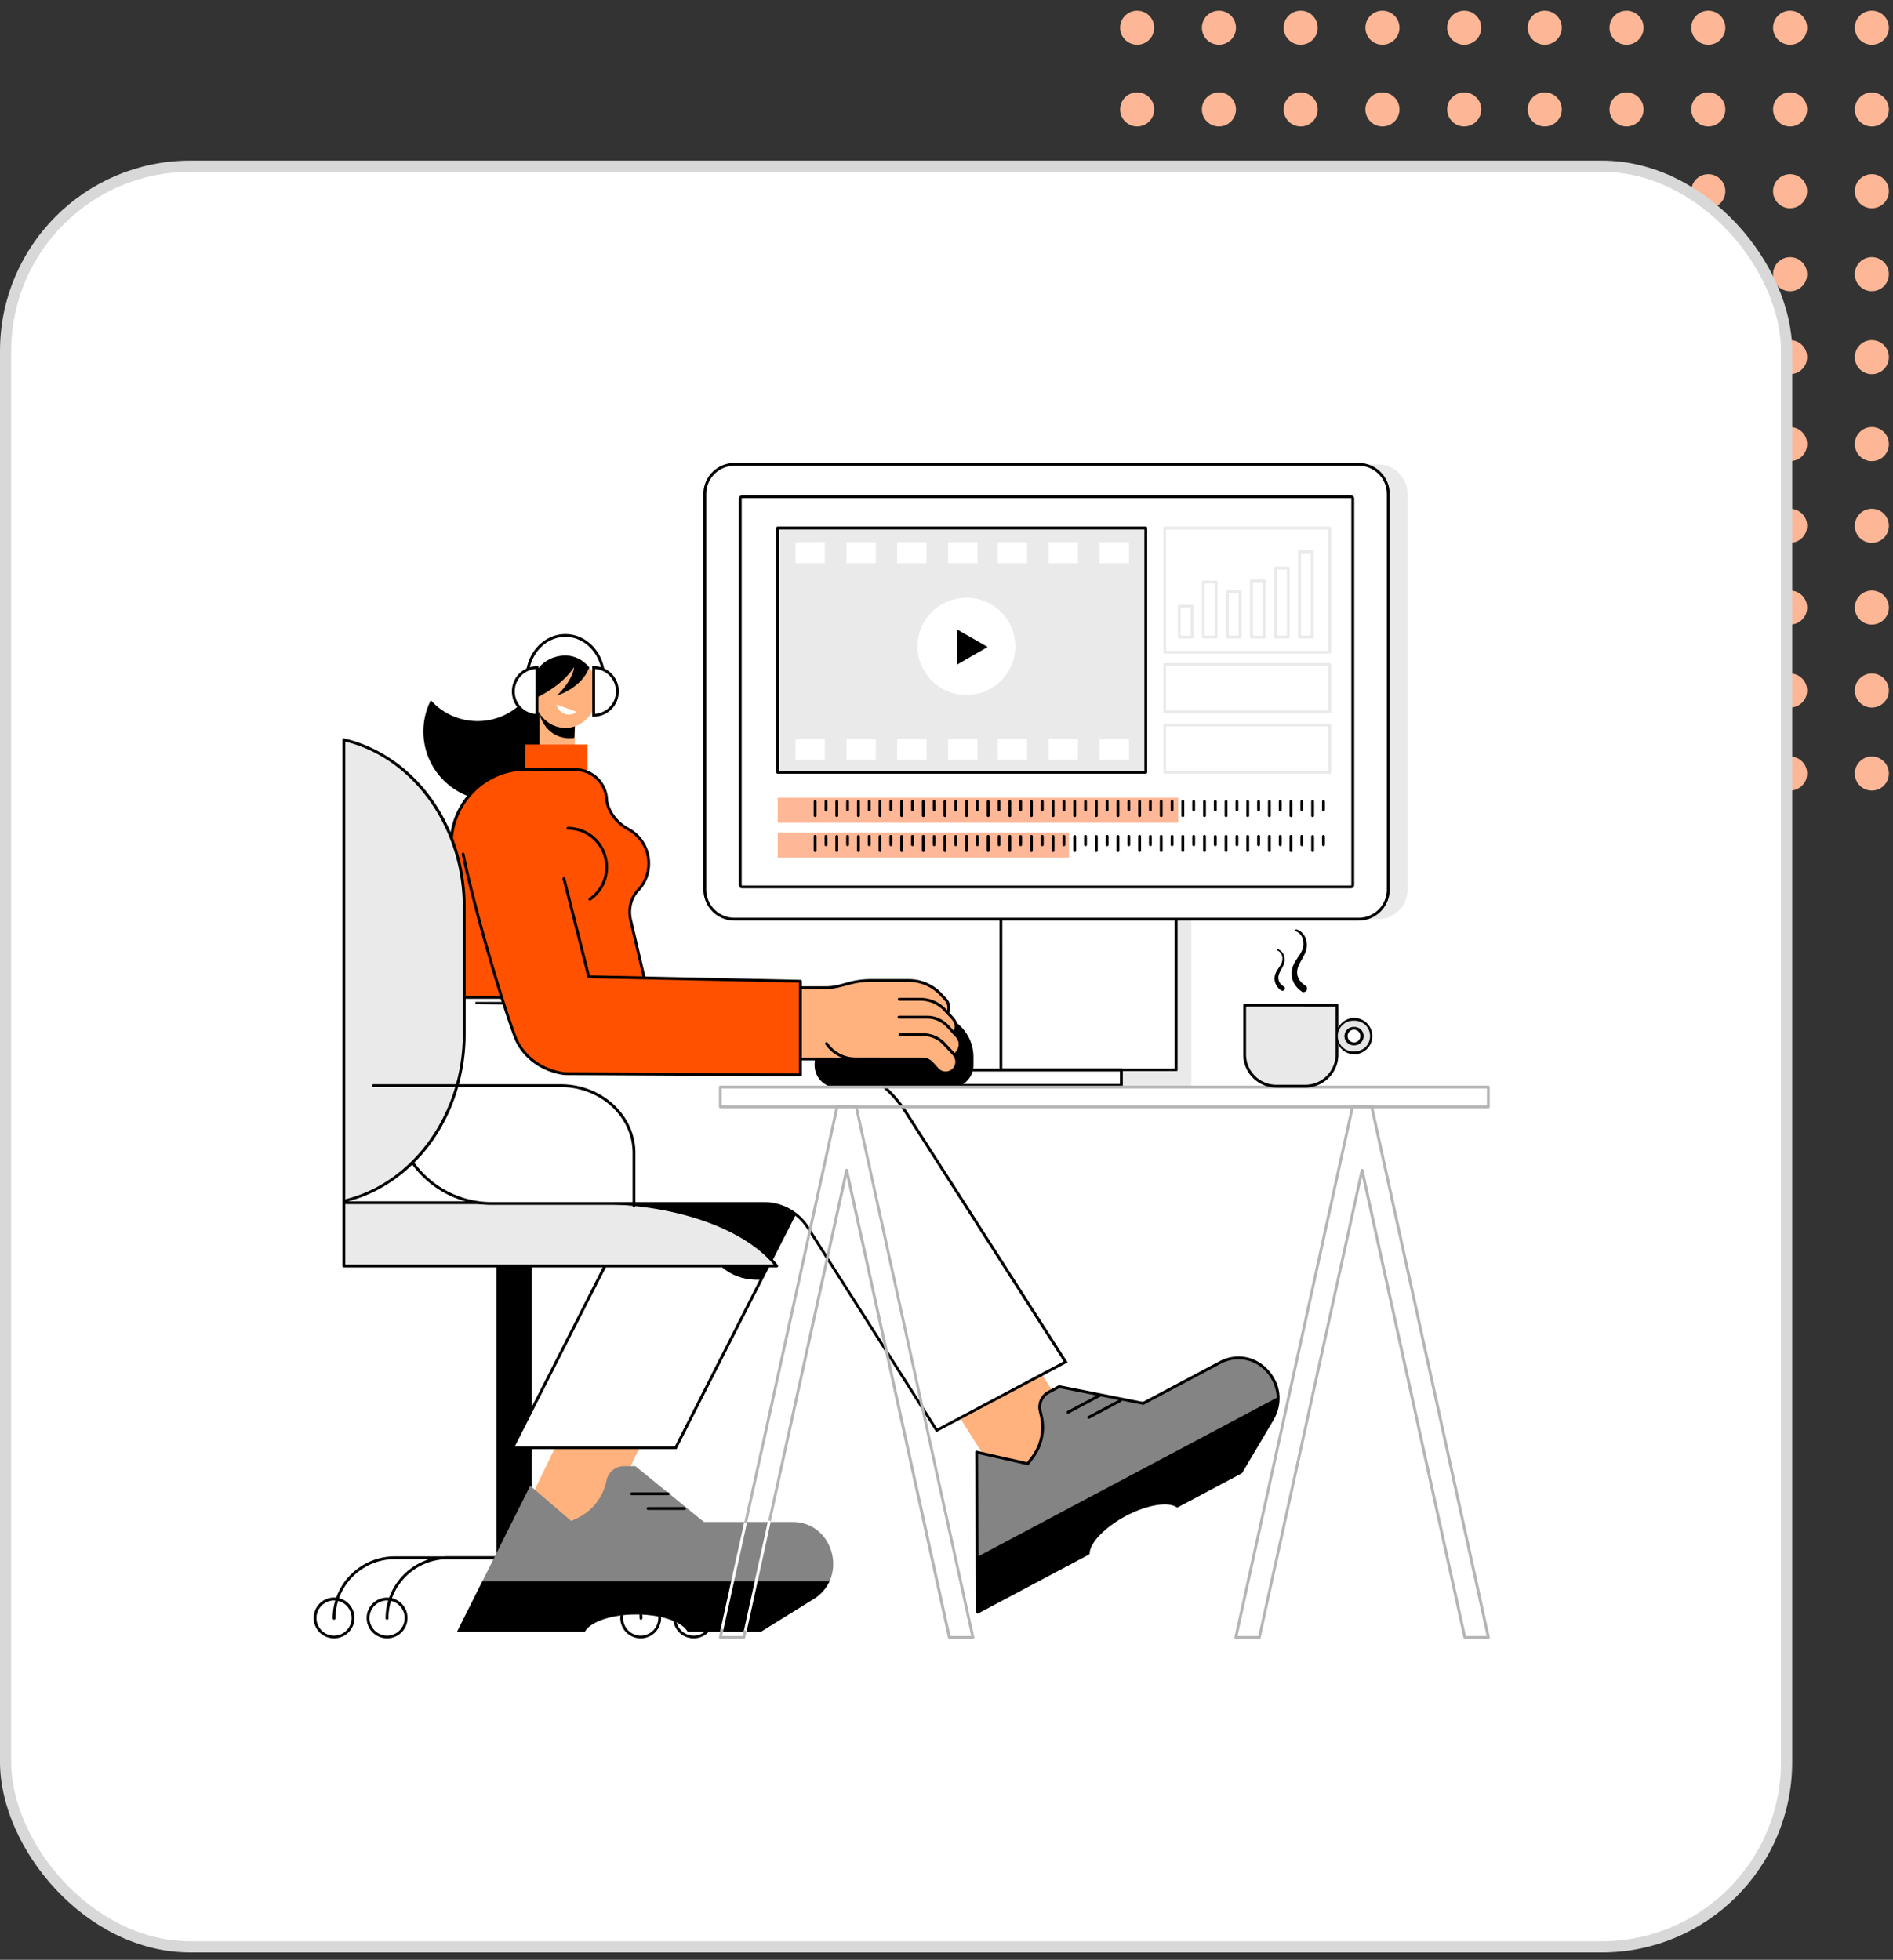 <svg width="169" height="175" viewBox="0 0 169 175" fill="none" xmlns="http://www.w3.org/2000/svg"><rect x="0" y="0" width="169" height="175" fill="#333333" stroke="none"/><circle cx="101.521" cy="17.073" transform="rotate(-90 101.521 17.073)" fill="#FDB796" r="1.521"/><circle cx="101.521" cy="24.483" transform="rotate(-90 101.521 24.483)" fill="#FDB796" r="1.521"/><circle cx="101.521" cy="31.893" transform="rotate(-90 101.521 31.893)" fill="#FDB796" r="1.521"/><circle cx="101.521" cy="9.772" transform="rotate(-90 101.521 9.772)" fill="#FDB796" r="1.521"/><circle cx="101.521" cy="2.475" transform="rotate(-90 101.521 2.475)" fill="#FDB796" r="1.521"/><circle cx="108.822" cy="17.073" transform="rotate(-90 108.822 17.073)" fill="#FDB796" r="1.521"/><circle cx="108.822" cy="24.483" transform="rotate(-90 108.822 24.483)" fill="#FDB796" r="1.521"/><circle cx="108.822" cy="31.893" transform="rotate(-90 108.822 31.893)" fill="#FDB796" r="1.521"/><circle cx="108.822" cy="9.772" transform="rotate(-90 108.822 9.772)" fill="#FDB796" r="1.521"/><circle cx="108.822" cy="2.475" transform="rotate(-90 108.822 2.475)" fill="#FDB796" r="1.521"/><circle cx="116.12" cy="17.073" transform="rotate(-90 116.12 17.073)" fill="#FDB796" r="1.521"/><circle cx="116.12" cy="24.479" transform="rotate(-90 116.12 24.48)" fill="#FDB796" r="1.521"/><circle cx="116.121" cy="31.893" transform="rotate(-90 116.121 31.893)" fill="#FDB796" r="1.521"/><circle cx="116.12" cy="9.772" transform="rotate(-90 116.12 9.772)" fill="#FDB796" r="1.521"/><circle cx="116.12" cy="2.475" transform="rotate(-90 116.12 2.475)" fill="#FDB796" r="1.521"/><circle cx="123.419" cy="17.073" transform="rotate(-90 123.419 17.073)" fill="#FDB796" r="1.521"/><circle cx="123.419" cy="24.479" transform="rotate(-90 123.419 24.48)" fill="#FDB796" r="1.521"/><circle cx="123.419" cy="31.893" transform="rotate(-90 123.419 31.893)" fill="#FDB796" r="1.521"/><circle cx="123.419" cy="9.772" transform="rotate(-90 123.419 9.772)" fill="#FDB796" r="1.521"/><circle cx="123.419" cy="2.475" transform="rotate(-90 123.419 2.475)" fill="#FDB796" r="1.521"/><circle cx="130.72" cy="17.073" transform="rotate(-90 130.72 17.073)" fill="#FDB796" r="1.521"/><circle cx="130.72" cy="24.479" transform="rotate(-90 130.72 24.48)" fill="#FDB796" r="1.521"/><circle cx="130.72" cy="31.893" transform="rotate(-90 130.72 31.893)" fill="#FDB796" r="1.521"/><circle cx="130.72" cy="9.772" transform="rotate(-90 130.72 9.772)" fill="#FDB796" r="1.521"/><circle cx="130.72" cy="2.475" transform="rotate(-90 130.72 2.475)" fill="#FDB796" r="1.521"/><circle cx="101.521" cy="54.253" transform="rotate(-90 101.521 54.253)" fill="#FDB796" r="1.521"/><circle cx="101.521" cy="61.663" transform="rotate(-90 101.521 61.663)" fill="#FDB796" r="1.521"/><circle cx="101.521" cy="69.073" transform="rotate(-90 101.521 69.073)" fill="#FDB796" r="1.521"/><circle cx="101.521" cy="46.952" transform="rotate(-90 101.521 46.952)" fill="#FDB796" r="1.521"/><circle cx="101.521" cy="39.655" transform="rotate(-90 101.521 39.655)" fill="#FDB796" r="1.521"/><circle cx="108.82" cy="54.253" transform="rotate(-90 108.82 54.253)" fill="#FDB796" r="1.521"/><circle cx="108.82" cy="61.663" transform="rotate(-90 108.82 61.663)" fill="#FDB796" r="1.521"/><circle cx="108.819" cy="69.073" transform="rotate(-90 108.819 69.073)" fill="#FDB796" r="1.521"/><circle cx="108.82" cy="46.952" transform="rotate(-90 108.82 46.952)" fill="#FDB796" r="1.521"/><circle cx="108.82" cy="39.655" transform="rotate(-90 108.82 39.655)" fill="#FDB796" r="1.521"/><circle cx="116.12" cy="54.253" transform="rotate(-90 116.12 54.253)" fill="#FDB796" r="1.521"/><circle cx="116.12" cy="61.659" transform="rotate(-90 116.12 61.659)" fill="#FDB796" r="1.521"/><circle cx="116.121" cy="69.073" transform="rotate(-90 116.121 69.073)" fill="#FDB796" r="1.521"/><circle cx="116.12" cy="46.952" transform="rotate(-90 116.12 46.952)" fill="#FDB796" r="1.521"/><circle cx="116.12" cy="39.655" transform="rotate(-90 116.12 39.655)" fill="#FDB796" r="1.521"/><circle cx="123.421" cy="54.253" transform="rotate(-90 123.421 54.253)" fill="#FDB796" r="1.521"/><circle cx="123.421" cy="61.663" transform="rotate(-90 123.421 61.663)" fill="#FDB796" r="1.521"/><circle cx="123.421" cy="69.073" transform="rotate(-90 123.421 69.073)" fill="#FDB796" r="1.521"/><circle cx="123.421" cy="46.952" transform="rotate(-90 123.421 46.952)" fill="#FDB796" r="1.521"/><circle cx="123.421" cy="39.655" transform="rotate(-90 123.421 39.655)" fill="#FDB796" r="1.521"/><circle cx="130.72" cy="54.253" transform="rotate(-90 130.72 54.253)" fill="#FDB796" r="1.521"/><circle cx="130.72" cy="61.659" transform="rotate(-90 130.72 61.659)" fill="#FDB796" r="1.521"/><circle cx="130.72" cy="69.073" transform="rotate(-90 130.72 69.073)" fill="#FDB796" r="1.521"/><circle cx="130.72" cy="46.956" transform="rotate(-90 130.72 46.956)" fill="#FDB796" r="1.521"/><circle cx="130.72" cy="39.655" transform="rotate(-90 130.72 39.655)" fill="#FDB796" r="1.521"/><circle cx="137.911" cy="17.073" transform="rotate(-90 137.911 17.073)" fill="#FDB796" r="1.521"/><circle cx="137.911" cy="24.483" transform="rotate(-90 137.911 24.483)" fill="#FDB796" r="1.521"/><circle cx="137.911" cy="31.893" transform="rotate(-90 137.911 31.893)" fill="#FDB796" r="1.521"/><circle cx="137.911" cy="9.772" transform="rotate(-90 137.911 9.772)" fill="#FDB796" r="1.521"/><circle cx="137.911" cy="2.475" transform="rotate(-90 137.911 2.475)" fill="#FDB796" r="1.521"/><circle cx="145.212" cy="17.073" transform="rotate(-90 145.212 17.073)" fill="#FDB796" r="1.521"/><circle cx="145.212" cy="24.483" transform="rotate(-90 145.212 24.483)" fill="#FDB796" r="1.521"/><circle cx="145.212" cy="31.893" transform="rotate(-90 145.212 31.893)" fill="#FDB796" r="1.521"/><circle cx="145.212" cy="9.772" transform="rotate(-90 145.212 9.772)" fill="#FDB796" r="1.521"/><circle cx="145.212" cy="2.475" transform="rotate(-90 145.212 2.475)" fill="#FDB796" r="1.521"/><circle cx="152.511" cy="17.073" transform="rotate(-90 152.511 17.073)" fill="#FDB796" r="1.521"/><circle cx="152.511" cy="24.479" transform="rotate(-90 152.511 24.48)" fill="#FDB796" r="1.521"/><circle cx="152.511" cy="31.893" transform="rotate(-90 152.511 31.893)" fill="#FDB796" r="1.521"/><circle cx="152.511" cy="9.772" transform="rotate(-90 152.511 9.772)" fill="#FDB796" r="1.521"/><circle cx="152.511" cy="2.475" transform="rotate(-90 152.511 2.475)" fill="#FDB796" r="1.521"/><circle cx="159.812" cy="17.073" transform="rotate(-90 159.812 17.073)" fill="#FDB796" r="1.521"/><circle cx="159.812" cy="24.483" transform="rotate(-90 159.812 24.483)" fill="#FDB796" r="1.521"/><circle cx="159.812" cy="31.893" transform="rotate(-90 159.812 31.893)" fill="#FDB796" r="1.521"/><circle cx="159.812" cy="9.772" transform="rotate(-90 159.812 9.772)" fill="#FDB796" r="1.521"/><circle cx="159.812" cy="2.475" transform="rotate(-90 159.812 2.475)" fill="#FDB796" r="1.521"/><circle cx="167.111" cy="17.073" transform="rotate(-90 167.111 17.073)" fill="#FDB796" r="1.521"/><circle cx="167.111" cy="24.479" transform="rotate(-90 167.111 24.48)" fill="#FDB796" r="1.521"/><circle cx="167.111" cy="31.893" transform="rotate(-90 167.111 31.893)" fill="#FDB796" r="1.521"/><circle cx="167.111" cy="9.776" transform="rotate(-90 167.111 9.776)" fill="#FDB796" r="1.521"/><circle cx="167.111" cy="2.475" transform="rotate(-90 167.111 2.475)" fill="#FDB796" r="1.521"/><circle cx="137.911" cy="54.253" transform="rotate(-90 137.911 54.253)" fill="#FDB796" r="1.521"/><circle cx="137.911" cy="61.663" transform="rotate(-90 137.911 61.663)" fill="#FDB796" r="1.521"/><circle cx="137.911" cy="69.073" transform="rotate(-90 137.911 69.073)" fill="#FDB796" r="1.521"/><circle cx="137.911" cy="46.952" transform="rotate(-90 137.911 46.952)" fill="#FDB796" r="1.521"/><circle cx="137.911" cy="39.655" transform="rotate(-90 137.911 39.655)" fill="#FDB796" r="1.521"/><circle cx="145.212" cy="54.253" transform="rotate(-90 145.212 54.253)" fill="#FDB796" r="1.521"/><circle cx="145.212" cy="61.659" transform="rotate(-90 145.212 61.659)" fill="#FDB796" r="1.521"/><circle cx="145.212" cy="69.073" transform="rotate(-90 145.212 69.073)" fill="#FDB796" r="1.521"/><circle cx="145.212" cy="46.952" transform="rotate(-90 145.212 46.952)" fill="#FDB796" r="1.521"/><circle cx="145.212" cy="39.655" transform="rotate(-90 145.212 39.655)" fill="#FDB796" r="1.521"/><circle cx="152.511" cy="54.253" transform="rotate(-90 152.511 54.253)" fill="#FDB796" r="1.521"/><circle cx="152.511" cy="61.659" transform="rotate(-90 152.511 61.659)" fill="#FDB796" r="1.521"/><circle cx="152.511" cy="69.073" transform="rotate(-90 152.511 69.073)" fill="#FDB796" r="1.521"/><circle cx="152.511" cy="46.952" transform="rotate(-90 152.511 46.952)" fill="#FDB796" r="1.521"/><circle cx="152.511" cy="39.655" transform="rotate(-90 152.511 39.655)" fill="#FDB796" r="1.521"/><circle cx="159.812" cy="54.253" transform="rotate(-90 159.812 54.253)" fill="#FDB796" r="1.521"/><circle cx="159.812" cy="61.659" transform="rotate(-90 159.812 61.659)" fill="#FDB796" r="1.521"/><circle cx="159.812" cy="69.073" transform="rotate(-90 159.812 69.073)" fill="#FDB796" r="1.521"/><circle cx="159.812" cy="46.952" transform="rotate(-90 159.812 46.952)" fill="#FDB796" r="1.521"/><circle cx="159.812" cy="39.655" transform="rotate(-90 159.812 39.655)" fill="#FDB796" r="1.521"/><circle cx="167.111" cy="54.253" transform="rotate(-90 167.111 54.253)" fill="#FDB796" r="1.521"/><circle cx="167.111" cy="61.659" transform="rotate(-90 167.111 61.659)" fill="#FDB796" r="1.521"/><circle cx="167.111" cy="69.073" transform="rotate(-90 167.111 69.073)" fill="#FDB796" r="1.521"/><circle cx="167.111" cy="46.952" transform="rotate(-90 167.111 46.952)" fill="#FDB796" r="1.521"/><circle cx="167.111" cy="39.655" transform="rotate(-90 167.111 39.655)" fill="#FDB796" r="1.521"/><rect x=".5" y="14.84" width="159" height="159" rx="16.5" fill="#fff" stroke="#D8D8D8"/><g clip-path="url(#a)"><path d="M90.553 78.773h15.802v16.949h-1.352l-.19-.161h-14.26z" fill="#EAEAEA"/><path d="M105.043 78.813H89.316v16.685h15.727z" fill="#fff"/><path d="M105.003 95.676H89.356a.13.13 0 0 1-.127-.127V78.854c0-.07.058-.126.127-.126h15.647c.069 0 .126.057.126.126V95.55a.127.127 0 0 1-.126.126m-15.52-.253h15.393V78.98H89.482z" fill="#000"/><path d="M106.36 95.642H87.837v1.354h18.523z" fill="#EAEAEA"/><path d="M100.153 95.51H81.711v1.451h18.442z" fill="#fff"/><path d="M100.113 97.042H81.751a.13.13 0 0 1-.126-.127v-1.37c0-.07.057-.127.126-.127h18.362c.069 0 .127.057.127.126v1.371a.124.124 0 0 1-.127.127m-18.235-.253h18.109v-1.113h-18.11z" fill="#000"/><path d="M123.019 41.466h-2.836v40.611h2.836a2.637 2.637 0 0 0 2.641-2.633V44.099a2.637 2.637 0 0 0-2.641-2.633" fill="#EAEAEA"/><path d="M62.923 79.479V44.135a2.637 2.637 0 0 1 2.64-2.634H121.3a2.637 2.637 0 0 1 2.641 2.634v35.344a2.637 2.637 0 0 1-2.641 2.633H65.564a2.637 2.637 0 0 1-2.64-2.633" fill="#fff"/><path d="M121.299 82.204H65.564a2.77 2.77 0 0 1-2.767-2.76V44.1c0-1.52 1.242-2.76 2.767-2.76h55.735a2.77 2.77 0 0 1 2.767 2.76v35.344c0 1.52-1.242 2.76-2.767 2.76M65.564 41.592A2.513 2.513 0 0 0 63.05 44.1v35.344a2.513 2.513 0 0 0 2.514 2.507h55.735a2.513 2.513 0 0 0 2.514-2.507V44.1a2.513 2.513 0 0 0-2.514-2.508z" fill="#000"/><path d="M120.603 79.317H66.26a.296.296 0 0 1-.3-.292V44.518c0-.16.133-.292.3-.292h54.338c.166 0 .299.132.299.292v34.507c.006.16-.133.292-.294.292M66.26 44.484c-.023 0-.046.017-.046.04V79.03c0 .022.023.04.046.04h54.338c.023 0 .046-.017.046-.04V44.518c0-.023-.023-.04-.046-.04H66.26z" fill="#000"/><path d="M95.436 74.344H69.43v2.232h26.007z" fill="#FFB897"/><path d="M72.772 76.082a.13.13 0 0 1-.127-.126v-1.274c0-.069.058-.126.127-.126s.126.057.126.126v1.274c.006.069-.052.126-.126.126m.966-.528a.127.127 0 0 1-.126-.126v-.746c0-.069.057-.126.126-.126s.127.057.127.126v.746a.124.124 0 0 1-.127.126m.966.528a.127.127 0 0 1-.126-.126v-1.274a.127.127 0 0 1 .253 0v1.274a.13.13 0 0 1-.127.126m.966-.528a.127.127 0 0 1-.126-.126v-.746c0-.069.058-.126.127-.126s.126.057.126.126v.746a.124.124 0 0 1-.126.126m.966.528a.127.127 0 0 1-.126-.126v-1.274a.127.127 0 0 1 .253 0v1.274a.13.13 0 0 1-.127.126m.967-.528a.13.13 0 0 1-.127-.126v-.746c0-.069.058-.126.127-.126s.126.057.126.126v.746a.124.124 0 0 1-.126.126m.96.528a.13.13 0 0 1-.126-.126v-1.274a.127.127 0 0 1 .253 0v1.274c.006.069-.052.126-.127.126m.966-.528a.127.127 0 0 1-.126-.126v-.746c0-.069.058-.126.127-.126s.126.057.126.126v.746a.12.12 0 0 1-.126.126m.966.528a.13.13 0 0 1-.126-.126v-1.274a.127.127 0 0 1 .253 0v1.274a.127.127 0 0 1-.127.126m.967-.528a.13.13 0 0 1-.127-.126v-.746c0-.069.058-.126.127-.126s.126.057.126.126v.746a.124.124 0 0 1-.126.126m.966.528a.13.13 0 0 1-.127-.126v-1.274c0-.069.058-.126.127-.126s.126.057.126.126v1.274a.127.127 0 0 1-.126.126m.966-.528a.13.13 0 0 1-.126-.126v-.746a.127.127 0 0 1 .253 0v.746a.124.124 0 0 1-.127.126m.967.528a.127.127 0 0 1-.127-.126v-1.274c0-.069.058-.126.127-.126s.126.057.126.126v1.274a.13.13 0 0 1-.126.126m.961-.528a.13.13 0 0 1-.127-.126v-.746a.127.127 0 0 1 .253 0v.746a.12.12 0 0 1-.127.126m.967.528a.13.13 0 0 1-.127-.126v-1.274c0-.069.058-.126.127-.126s.126.057.126.126v1.274a.127.127 0 0 1-.126.126m.966-.528a.127.127 0 0 1-.126-.126v-.746a.127.127 0 0 1 .253 0v.746a.124.124 0 0 1-.127.126m.967.528a.13.13 0 0 1-.127-.126v-1.274c0-.069.058-.126.127-.126s.126.057.126.126v1.274a.127.127 0 0 1-.126.126m.967-.528a.13.13 0 0 1-.127-.126v-.746a.127.127 0 0 1 .253 0v.746a.124.124 0 0 1-.127.126m.967.528a.127.127 0 0 1-.127-.126v-1.274c0-.069.058-.126.127-.126s.126.057.126.126v1.274a.13.13 0 0 1-.126.126m.96-.528a.127.127 0 0 1-.126-.126v-.746a.127.127 0 0 1 .253 0v.746a.12.12 0 0 1-.127.126m.967.528a.13.13 0 0 1-.127-.126v-1.274c0-.069.058-.126.127-.126s.126.057.126.126v1.274a.127.127 0 0 1-.126.126m.966-.528a.127.127 0 0 1-.127-.126v-.746a.127.127 0 0 1 .254 0v.746a.124.124 0 0 1-.127.126m.967.528a.13.13 0 0 1-.127-.126v-1.274a.127.127 0 0 1 .253 0v1.274a.127.127 0 0 1-.126.126m.966-.528a.13.13 0 0 1-.127-.126v-.746c0-.069.058-.126.127-.126s.127.057.127.126v.746a.124.124 0 0 1-.127.126m.966.528a.127.127 0 0 1-.126-.126v-1.274a.127.127 0 0 1 .253 0v1.274a.13.13 0 0 1-.127.126m.961-.528a.13.13 0 0 1-.127-.126v-.746c0-.069.058-.126.127-.126s.126.057.126.126v.746a.12.12 0 0 1-.126.126m.966.528a.13.13 0 0 1-.126-.126v-1.274a.127.127 0 0 1 .253 0v1.274a.13.13 0 0 1-.127.126m.967-.528a.127.127 0 0 1-.127-.126v-.746c0-.069.058-.126.127-.126s.126.057.126.126v.746a.124.124 0 0 1-.126.126m.966.528a.13.13 0 0 1-.126-.126v-1.274a.127.127 0 0 1 .253 0v1.274a.13.13 0 0 1-.127.126m.967-.528a.13.13 0 0 1-.127-.126v-.746c0-.069.058-.126.127-.126s.126.057.126.126v.746a.123.123 0 0 1-.126.126m.966.528a.127.127 0 0 1-.126-.126v-1.274c0-.069.057-.126.126-.126s.127.057.127.126v1.274a.13.13 0 0 1-.127.126m.961-.528a.13.13 0 0 1-.127-.126v-.746c0-.069.058-.126.127-.126s.126.057.126.126v.746a.12.12 0 0 1-.126.126m.966.528a.127.127 0 0 1-.126-.126v-1.274c0-.069.057-.126.126-.126s.127.057.127.126v1.274a.13.13 0 0 1-.127.126m.967-.528a.13.13 0 0 1-.127-.126v-.746c0-.069.058-.126.127-.126s.126.057.126.126v.746a.123.123 0 0 1-.126.126m.966.528a.13.13 0 0 1-.127-.126v-1.274c0-.069.058-.126.127-.126s.127.057.127.126v1.274a.13.13 0 0 1-.127.126m.966-.528a.127.127 0 0 1-.126-.126v-.746c0-.069.057-.126.126-.126s.127.057.127.126v.746a.124.124 0 0 1-.127.126m.967.528a.13.13 0 0 1-.127-.126v-1.274c0-.069.058-.126.127-.126s.126.057.126.126v1.274a.127.127 0 0 1-.126.126m.96-.528a.127.127 0 0 1-.126-.126v-.746a.127.127 0 0 1 .253 0v.746c.006.074-.052.126-.127.126m.967.528a.13.13 0 0 1-.127-.126v-1.274c0-.069.058-.126.127-.126s.126.057.126.126v1.274a.127.127 0 0 1-.126.126m.966-.528a.127.127 0 0 1-.126-.126v-.746c0-.069.057-.126.126-.126s.127.057.127.126v.746a.124.124 0 0 1-.127.126m.967.528a.13.13 0 0 1-.127-.126v-1.274c0-.069.058-.126.127-.126s.126.057.126.126v1.274a.127.127 0 0 1-.126.126m.966-.528a.127.127 0 0 1-.126-.126v-.746c0-.069.057-.126.126-.126s.127.057.127.126v.746a.124.124 0 0 1-.127.126m.967.528a.13.13 0 0 1-.127-.126v-1.274c0-.069.058-.126.127-.126s.126.057.126.126v1.274a.127.127 0 0 1-.126.126m.966-.528a.13.13 0 0 1-.127-.126v-.746c0-.069.058-.126.127-.126s.127.057.127.126v.746a.124.124 0 0 1-.127.126m.961.528a.13.13 0 0 1-.127-.126v-1.274c0-.069.058-.126.127-.126s.126.057.126.126v1.274a.124.124 0 0 1-.126.126m.966-.528a.127.127 0 0 1-.126-.126v-.746c0-.069.057-.126.126-.126s.127.057.127.126v.746a.124.124 0 0 1-.127.126m.966.528a.127.127 0 0 1-.126-.126v-1.274a.127.127 0 0 1 .253 0v1.274a.127.127 0 0 1-.127.126m.967-.528a.13.13 0 0 1-.127-.126v-.746c0-.069.058-.126.127-.126s.126.057.126.126v.746a.123.123 0 0 1-.126.126" fill="#000"/><path d="M105.187 71.228H69.429v2.232h35.758z" fill="#FFB897"/><path d="M72.772 72.96a.13.13 0 0 1-.127-.125V71.56a.127.127 0 0 1 .253 0v1.274c.006.074-.052.126-.126.126m.966-.521a.127.127 0 0 1-.126-.126v-.746c0-.07.057-.127.126-.127s.127.058.127.127v.746a.13.13 0 0 1-.127.126m.966.521a.127.127 0 0 1-.126-.125V71.56c0-.07.057-.126.126-.126.07 0 .127.057.127.126v1.274a.124.124 0 0 1-.127.126m.966-.521a.127.127 0 0 1-.126-.126v-.746c0-.07.058-.127.127-.127s.126.058.126.127v.746a.13.13 0 0 1-.126.126m.966.521a.127.127 0 0 1-.126-.125V71.56c0-.07.057-.126.126-.126.07 0 .127.057.127.126v1.274a.124.124 0 0 1-.127.126m.967-.521a.13.13 0 0 1-.127-.126v-.746c0-.07.058-.127.127-.127s.126.058.126.127v.746a.127.127 0 0 1-.126.126m.96.521a.13.13 0 0 1-.126-.125V71.56c0-.07.057-.126.126-.126.07 0 .127.057.127.126v1.274c.006.074-.052.126-.127.126m.966-.521a.127.127 0 0 1-.126-.126v-.746c0-.07.058-.127.127-.127s.126.058.126.127v.746a.124.124 0 0 1-.126.126m.966.521a.13.13 0 0 1-.126-.125V71.56c0-.07.057-.126.126-.126.07 0 .127.057.127.126v1.274a.124.124 0 0 1-.127.126m.967-.521a.13.13 0 0 1-.127-.126v-.746c0-.07.058-.127.127-.127s.126.058.126.127v.746a.127.127 0 0 1-.126.126m.966.521a.13.13 0 0 1-.127-.125V71.56a.127.127 0 0 1 .253 0v1.274a.124.124 0 0 1-.126.126m.966-.521a.13.13 0 0 1-.126-.126v-.746c0-.07.057-.127.126-.127.07 0 .127.058.127.127v.746a.127.127 0 0 1-.127.126m.967.521a.127.127 0 0 1-.127-.125V71.56a.127.127 0 0 1 .253 0v1.274a.124.124 0 0 1-.126.126m.961-.521a.13.13 0 0 1-.127-.126v-.746c0-.07.057-.127.126-.127.07 0 .127.058.127.127v.746a.124.124 0 0 1-.127.126m.967.521a.13.13 0 0 1-.127-.125V71.56a.127.127 0 0 1 .253 0v1.274a.124.124 0 0 1-.126.126m.966-.521a.127.127 0 0 1-.126-.126v-.746c0-.07.057-.127.126-.127.07 0 .127.058.127.127v.746a.13.13 0 0 1-.127.126m.967.521a.13.13 0 0 1-.127-.125V71.56a.127.127 0 0 1 .253 0v1.274a.124.124 0 0 1-.126.126m.967-.521a.13.13 0 0 1-.127-.126v-.746c0-.07.057-.127.126-.127.07 0 .127.058.127.127v.746a.127.127 0 0 1-.127.126m.967.521a.127.127 0 0 1-.127-.125V71.56a.127.127 0 0 1 .253 0v1.274a.124.124 0 0 1-.126.126m.96-.521a.127.127 0 0 1-.126-.126v-.746c0-.07.057-.127.126-.127.07 0 .127.058.127.127v.746a.124.124 0 0 1-.127.126m.967.521a.13.13 0 0 1-.127-.125V71.56a.127.127 0 0 1 .253 0v1.274a.124.124 0 0 1-.126.126m.966-.521a.127.127 0 0 1-.127-.126v-.746c0-.07.058-.127.127-.127.07 0 .127.058.127.127v.746a.13.13 0 0 1-.127.126m.967.521a.13.13 0 0 1-.127-.125V71.56a.126.126 0 0 1 .253 0v1.274a.124.124 0 0 1-.126.126m.966-.521a.13.13 0 0 1-.127-.126v-.746c0-.07.058-.127.127-.127s.127.058.127.127v.746a.13.13 0 0 1-.127.126m.966.521a.127.127 0 0 1-.126-.125V71.56c0-.07.057-.126.126-.126.07 0 .127.057.127.126v1.274a.124.124 0 0 1-.127.126m.961-.521a.13.13 0 0 1-.127-.126v-.746c0-.07.058-.127.127-.127s.126.058.126.127v.746a.124.124 0 0 1-.126.126m.966.521a.13.13 0 0 1-.126-.125V71.56c0-.07.057-.126.126-.126.07 0 .127.057.127.126v1.274a.124.124 0 0 1-.127.126m.967-.521a.127.127 0 0 1-.127-.126v-.746c0-.07.058-.127.127-.127s.126.058.126.127v.746a.13.13 0 0 1-.126.126m.966.521a.13.13 0 0 1-.126-.125V71.56c0-.07.057-.126.126-.126.07 0 .127.057.127.126v1.274a.124.124 0 0 1-.127.126m.967-.521a.13.13 0 0 1-.127-.126v-.746c0-.07.058-.127.127-.127s.126.058.126.127v.746a.127.127 0 0 1-.126.126m.966.521a.127.127 0 0 1-.126-.125V71.56c0-.07.057-.126.126-.126s.127.057.127.126v1.274a.124.124 0 0 1-.127.126m.961-.521a.13.13 0 0 1-.127-.126v-.746c0-.07.058-.127.127-.127s.126.058.126.127v.746a.123.123 0 0 1-.126.126m.966.521a.127.127 0 0 1-.126-.125V71.56c0-.07.057-.126.126-.126s.127.057.127.126v1.274a.124.124 0 0 1-.127.126m.967-.521a.13.13 0 0 1-.127-.126v-.746c0-.07.058-.127.127-.127s.126.058.126.127v.746a.127.127 0 0 1-.126.126m.966.521a.13.13 0 0 1-.127-.125V71.56a.127.127 0 0 1 .254 0v1.274a.124.124 0 0 1-.127.126m.966-.521a.127.127 0 0 1-.126-.126v-.746c0-.07.057-.127.126-.127s.127.058.127.127v.746a.13.13 0 0 1-.127.126m.967.521a.13.13 0 0 1-.127-.125V71.56a.127.127 0 0 1 .253 0v1.274a.123.123 0 0 1-.126.126m.96-.521a.127.127 0 0 1-.126-.126v-.746c0-.07.057-.127.126-.127.07 0 .127.058.127.127v.746c.006.068-.052.126-.127.126m.967.521a.13.13 0 0 1-.127-.125V71.56a.127.127 0 0 1 .253 0v1.274a.123.123 0 0 1-.126.126m.966-.521a.127.127 0 0 1-.126-.126v-.746c0-.07.057-.127.126-.127s.127.058.127.127v.746a.13.13 0 0 1-.127.126m.967.521a.13.13 0 0 1-.127-.125V71.56a.127.127 0 0 1 .253 0v1.274a.123.123 0 0 1-.126.126m.966-.521a.127.127 0 0 1-.126-.126v-.746c0-.07.057-.127.126-.127s.127.058.127.127v.746a.13.13 0 0 1-.127.126m.967.521a.13.13 0 0 1-.127-.125V71.56a.127.127 0 0 1 .253 0v1.274a.123.123 0 0 1-.126.126m.966-.521a.13.13 0 0 1-.127-.126v-.746c0-.07.058-.127.127-.127s.127.058.127.127v.746a.13.13 0 0 1-.127.126m.961.521a.13.13 0 0 1-.127-.125V71.56a.127.127 0 0 1 .253 0v1.274a.12.12 0 0 1-.126.126m.966-.521a.127.127 0 0 1-.126-.126v-.746c0-.07.057-.127.126-.127s.127.058.127.127v.746a.13.13 0 0 1-.127.126m.966.521a.127.127 0 0 1-.126-.125V71.56c0-.07.057-.126.126-.126.07 0 .127.057.127.126v1.274a.124.124 0 0 1-.127.126m.967-.521a.13.13 0 0 1-.127-.126v-.746c0-.07.058-.127.127-.127s.126.058.126.127v.746a.127.127 0 0 1-.126.126" fill="#000"/><path d="M102.253 47.147H69.556V68.96h32.697z" fill="#EAEAEA"/><path d="M102.288 69.088H69.424a.127.127 0 0 1-.127-.126V47.147c0-.07.058-.127.127-.127h32.864c.069 0 .126.058.126.127v21.809a.13.13 0 0 1-.126.132m-32.732-.258h32.611V47.278H69.556z" fill="#000"/><path d="M86.278 62.059c2.412 0 4.366-1.945 4.366-4.343 0-2.4-1.954-4.344-4.366-4.344s-4.366 1.945-4.366 4.343c0 2.4 1.955 4.344 4.366 4.344" fill="#fff"/><path d="m88.177 57.772-2.733-1.566v3.139z" fill="#000"/><path d="M73.64 48.42h-2.617v1.877h2.617zm4.545 0h-2.618v1.877h2.618zm4.527 0h-2.618v1.877h2.618zm4.55 0h-2.617v1.877h2.617zm4.43 0h-2.618v1.877h2.618zm4.544 0h-2.618v1.877h2.618zm4.55 0h-2.617v1.877h2.617zM73.64 65.967h-2.617v1.876h2.617zm4.545 0h-2.618v1.876h2.618zm4.527 0h-2.618v1.876h2.618zm4.55 0h-2.617v1.876h2.617zm4.43 0h-2.618v1.876h2.618zm4.544 0h-2.618v1.876h2.618zm4.55 0h-2.617v1.876h2.617z" fill="#fff"/><path d="M106.418 57.016h-1.139a.13.13 0 0 1-.127-.126v-2.766c0-.069.058-.126.127-.126h1.139c.069 0 .126.057.126.126v2.766a.127.127 0 0 1-.126.126m-1.007-.252h.886v-2.508h-.886zm3.158.251h-1.139a.127.127 0 0 1-.126-.126v-4.923c0-.069.057-.126.126-.126h1.139c.069 0 .127.057.127.126v4.923a.13.13 0 0 1-.127.126m-1.012-.252h.886v-4.67h-.886zm3.158.252h-1.139a.13.13 0 0 1-.127-.126v-4.04c0-.068.058-.125.127-.125h1.139c.069 0 .126.057.126.126v4.04a.127.127 0 0 1-.126.125m-1.012-.252h.885v-3.787h-.885zm3.158.253h-1.139a.13.13 0 0 1-.127-.126v-5.026c0-.07.058-.127.127-.127h1.139c.069 0 .126.058.126.127v5.026a.124.124 0 0 1-.126.126m-1.007-.252h.886V51.99h-.886zm3.158.251h-1.139a.13.13 0 0 1-.127-.126v-6.162c0-.069.058-.126.127-.126h1.139c.069 0 .127.057.127.126v6.162a.13.13 0 0 1-.127.126M114 56.763h.885v-5.91H114zm3.158.253h-1.139a.13.13 0 0 1-.127-.127v-7.62c0-.068.058-.125.127-.125h1.139c.069 0 .126.057.126.126v7.62a.127.127 0 0 1-.126.126m-1.013-.253h.886v-7.367h-.886z" fill="#EAEAEA"/><path d="M118.717 58.364h-14.732a.13.13 0 0 1-.127-.126V47.147c0-.07.058-.127.127-.127h14.732c.069 0 .126.058.126.127v11.09a.127.127 0 0 1-.126.127m-14.612-.252h14.479V47.279h-14.479zm14.612 5.576h-14.732a.13.13 0 0 1-.127-.126V59.34c0-.069.058-.126.127-.126h14.732c.069 0 .126.057.126.126v4.223a.123.123 0 0 1-.126.126m-14.612-.252h14.479V59.47h-14.479zm14.612 5.651h-14.732a.13.13 0 0 1-.127-.126v-4.224c0-.068.058-.126.127-.126h14.732c.069 0 .126.058.126.127v4.222a.127.127 0 0 1-.126.127m-14.612-.258h14.479v-3.965h-14.479z" fill="#EAEAEA"/><path d="M47.472 109.59h-3.158v29.509h3.158z" fill="#000"/><path d="M31.02 145.671a1.69 1.69 0 0 0 0-2.393 1.7 1.7 0 0 0-2.399 0 1.69 1.69 0 0 0 0 2.393 1.7 1.7 0 0 0 2.4 0" fill="#fff"/><path d="M29.824 146.294A1.82 1.82 0 0 1 28 144.475a1.823 1.823 0 0 1 3.647 0 1.82 1.82 0 0 1-1.823 1.819m0-3.38c-.863 0-1.57.7-1.57 1.567a1.57 1.57 0 0 0 3.14 0 1.57 1.57 0 0 0-1.57-1.567" fill="#000"/><path d="M35.755 145.67a1.69 1.69 0 0 0 0-2.393 1.7 1.7 0 0 0-2.4 0 1.69 1.69 0 0 0 0 2.393 1.7 1.7 0 0 0 2.4 0" fill="#fff"/><path d="M34.558 146.294a1.82 1.82 0 0 1-1.824-1.819c0-1.004.817-1.819 1.824-1.819s1.823.815 1.823 1.819a1.82 1.82 0 0 1-1.823 1.819m0-3.38c-.863 0-1.57.7-1.57 1.567a1.57 1.57 0 0 0 3.14 0 1.57 1.57 0 0 0-1.57-1.567" fill="#000"/><path d="M58.843 144.87a1.696 1.696 0 0 0-3.303-.778c-.215.91.35 1.821 1.262 2.036a1.697 1.697 0 0 0 2.041-1.258" fill="#fff"/><path d="M57.2 146.294a1.82 1.82 0 0 1-1.824-1.819c0-1.004.817-1.819 1.824-1.819 1.006 0 1.823.815 1.823 1.819a1.826 1.826 0 0 1-1.823 1.819m0-3.38c-.863 0-1.57.7-1.57 1.567a1.57 1.57 0 0 0 3.14 0 1.574 1.574 0 0 0-1.57-1.567" fill="#000"/><path d="M63.576 144.875a1.697 1.697 0 0 0-3.303-.778 1.697 1.697 0 0 0 3.303.778" fill="#fff"/><path d="M61.928 146.294a1.82 1.82 0 0 1-1.823-1.819 1.823 1.823 0 0 1 3.647 0 1.82 1.82 0 0 1-1.824 1.819m0-3.38c-.863 0-1.57.7-1.57 1.567a1.57 1.57 0 0 0 3.14 0c0-.867-.701-1.567-1.57-1.567m-4.705 1.722a.13.13 0 0 1-.127-.126c0-2.915-2.376-5.285-5.298-5.285h-16.55c-2.922 0-5.298 2.37-5.298 5.285a.13.13 0 0 1-.127.126.13.13 0 0 1-.126-.126c0-3.053 2.49-5.537 5.551-5.537h16.556c3.06 0 5.55 2.484 5.55 5.537a.14.14 0 0 1-.131.126" fill="#000"/><path d="M61.957 144.636a.13.13 0 0 1-.127-.126c0-2.915-2.375-5.285-5.298-5.285H39.977c-2.923 0-5.298 2.37-5.298 5.285a.13.13 0 0 1-.127.126.13.13 0 0 1-.127-.126c0-3.053 2.491-5.537 5.552-5.537h16.555c3.06 0 5.551 2.484 5.551 5.537a.13.13 0 0 1-.126.126" fill="#000"/><path d="m50.607 127.067-4.734 9.852h7.547l4.706-9.8z" fill="#FFB27D"/><path d="M70.758 135.903h-7.91l-6.126-4.986h-1.024a1.59 1.59 0 0 0-1.542 1.245l-.04.178c-.334 1.423-1.283 2.611-2.577 3.219l-.54.252-3.665-3.138-6.518 13.019h11.402c.483-.878 2.353-1.538 4.584-1.538 2.233 0 4.102.654 4.585 1.538h6.558l4.694-2.909c3.13-1.951 1.778-6.88-1.88-6.88" fill="#848484"/><path d="m43.06 141.21-2.25 4.487h11.408c.483-.878 2.353-1.538 4.585-1.538s4.101.654 4.584 1.538h6.558l4.694-2.915a3.64 3.64 0 0 0 1.41-1.572zm18.051-6.385h-3.256a.13.13 0 0 1-.126-.127c0-.068.057-.126.126-.126h3.256c.07 0 .127.058.127.126a.13.13 0 0 1-.127.127m-1.461-1.309h-3.256a.127.127 0 0 1-.126-.126c0-.069.057-.126.126-.126h3.256c.07 0 .127.057.127.126a.127.127 0 0 1-.127.126" fill="#000"/><path d="m90.42 134.073 7.812-3.104-11.436-18.091-5.275 7.126z" fill="#FFB27D"/><path d="m108.909 121.668-6.857 3.643-7.502-1.497-.943.499a1.51 1.51 0 0 0-.748 1.698l.08.345a4.5 4.5 0 0 1-.776 3.781l-.42.556-4.556-1.032.075 14.286 9.883-5.255c.034-.987 1.363-2.416 3.302-3.443 1.938-1.027 3.842-1.32 4.648-.78l5.683-3.024 2.779-4.688c1.858-3.127-1.479-6.776-4.648-5.089" fill="#848484"/><path d="M87.262 144.079a.1.1 0 0 1-.063-.017.12.12 0 0 1-.064-.109l-.074-14.287q.001-.061.046-.097a.12.12 0 0 1 .109-.023l4.475 1.015.374-.493a4.37 4.37 0 0 0 .76-3.678l-.08-.344a1.64 1.64 0 0 1 .81-1.842l.944-.499a.14.14 0 0 1 .086-.012l7.455 1.486 6.817-3.62c1.461-.775 3.152-.505 4.303.7 1.213 1.262 1.415 3.058.517 4.573l-2.778 4.687a.13.13 0 0 1-.052.046l-5.683 3.024a.14.14 0 0 1-.133-.006c-.776-.522-2.68-.189-4.521.786-1.84.982-3.204 2.382-3.233 3.34a.13.13 0 0 1-.069.109l-9.883 5.255c-.023 0-.046.006-.063.006m.052-14.252.075 13.919 9.635-5.123c.092-1.05 1.461-2.468 3.365-3.477 1.904-1.01 3.82-1.337 4.717-.815l5.592-2.972 2.761-4.659c1.018-1.716.374-3.368-.483-4.269-1.07-1.119-2.641-1.371-3.998-.649l-6.857 3.644q-.043.018-.087.011l-7.455-1.486-.903.482c-.558.293-.84.936-.684 1.561l.08.344a4.6 4.6 0 0 1-.8 3.89l-.42.557a.12.12 0 0 1-.126.046z" fill="#000"/><path d="m87.233 139.025.029 4.928 9.883-5.255c.034-.987 1.363-2.416 3.302-3.443 1.938-1.027 3.842-1.32 4.653-.78l5.684-3.024 2.778-4.688a3.63 3.63 0 0 0 .53-2.008zm9.964-12.331c-.047 0-.093-.023-.11-.069a.125.125 0 0 1 .052-.172l2.825-1.503a.125.125 0 0 1 .172.051.124.124 0 0 1-.052.172l-2.824 1.504a.2.2 0 0 1-.063.017m-1.847-.459c-.046 0-.092-.023-.11-.069a.125.125 0 0 1 .053-.172l2.824-1.503a.125.125 0 0 1 .172.051.125.125 0 0 1-.051.172l-2.825 1.504a.2.2 0 0 1-.063.017" fill="#000"/><path d="M42.571 89.594h31.08c3.118 0 5.12 3.385 3.682 6.214L60.33 129.276H45.758l14.444-28.408c.351-.694-.138-1.52-.903-1.52H42.571z" fill="#fff"/><path d="M60.404 129.402H45.55l14.536-28.591a.92.92 0 0 0-.034-.912.89.89 0 0 0-.754-.425H42.445V89.468h31.207c1.478 0 2.83.763 3.618 2.042a4.44 4.44 0 0 1 .178 4.355zm-14.439-.252h14.283l16.97-33.4a4.17 4.17 0 0 0-.167-4.108c-.742-1.205-2.013-1.922-3.405-1.922H42.698v9.502h16.607c.397 0 .76.206.966.545.219.356.236.786.046 1.159z" fill="#000"/><path d="M60.277 100.111c0 .012.127.362-.075.763l-4.814 9.456c5.718-1.245 7.058-.04 7.368.568 1.456 2.806 3.28 3.443 5.183 3.374l7.197-14.155H60.277z" fill="#000"/><path d="M69.343 113.05H30.698v-5.657h22.584c7.035 0 13.375 2.232 16.061 5.657" fill="#EAEAEA"/><path d="M69.343 113.176h-38.64a.127.127 0 0 1-.126-.126v-5.657c0-.069.058-.126.127-.126h22.584c7.098 0 13.438 2.237 16.153 5.703.029.04.034.092.011.132a.11.11 0 0 1-.109.074m-38.513-.252h38.248c-2.76-3.288-8.91-5.405-15.79-5.405H30.83z" fill="#000"/><path d="M71.575 94.207H53.236l.075-4.326-14.727-.316-2.439 4.688c-3.112 5.979 1.122 13.197 7.743 13.197h24.328c1.582 0 3.06.82 3.923 2.18l11.487 18.08 11.505-6.117-14.208-22.216c-2.06-3.225-5.58-5.17-9.348-5.17" fill="#fff"/><path d="m83.586 127.882-.063-.097-11.488-18.08c-.845-1.325-2.272-2.117-3.814-2.117H43.888c-3.089 0-5.913-1.601-7.547-4.286a9.19 9.19 0 0 1-.305-9.1.125.125 0 0 1 .173-.052.125.125 0 0 1 .051.172 8.96 8.96 0 0 0 .3 8.854c1.587 2.604 4.331 4.165 7.328 4.165h24.328c1.633 0 3.14.838 4.026 2.238l11.43 17.982 11.281-5.996L80.82 99.463c-2.048-3.201-5.505-5.118-9.244-5.118h-18.34a.127.127 0 0 1-.127-.126c0-.069.058-.126.127-.126h18.339c3.825 0 7.363 1.956 9.457 5.233l14.284 22.331zm-35.671-67.19c-.817 2.227-2.98 3.782-5.47 3.696a5.58 5.58 0 0 1-3.981-1.86 6.1 6.1 0 0 0-.662 2.588c-.11 3.391 2.537 6.237 5.908 6.352 3.371.114 6.201-2.542 6.31-5.933a6.15 6.15 0 0 0-2.105-4.843" fill="#000"/><path d="M48.174 63.154v3.747l3.054 4.665.116-7.23z" fill="#FFB27D"/><path d="M51.28 65.88c.018-.517.04-1.027.058-1.544l-3.262-.998c.04.264.202 1.159.915 1.847.955.918 2.123.73 2.29.695" fill="#000"/><path d="M50.475 65.002c1.595 0 2.888-1.447 2.888-3.23 0-1.785-1.293-3.231-2.888-3.231s-2.888 1.446-2.888 3.23 1.293 3.23 2.888 3.23" fill="#FFB27D"/><path d="M49.704 62.913a1.103 1.103 0 0 0 1.778.648z" fill="#fff"/><path d="M52.61 59.597c-.53-.649-1.29-1.062-2.135-1.062-1.593 0-3.037 1.182-3.037 2.96 0 .213.092.758.126.959.736-.316 2.646-1.285 3.688-2.886 0 0-.035 1.067-1.525 2.542 0 .005 2.198-.654 2.882-2.513" fill="#000"/><path d="M53.869 60.251a.13.13 0 0 1-.127-.115c-.184-1.859-1.587-3.264-3.267-3.264-1.674 0-3.078 1.4-3.267 3.253a.13.13 0 0 1-.139.115.13.13 0 0 1-.115-.138c.202-1.985 1.715-3.483 3.52-3.483 1.813 0 3.326 1.503 3.521 3.494a.13.13 0 0 1-.115.138z" fill="#000"/><path d="M47.944 59.608a2.123 2.123 0 0 0-2.117 2.13c0 1.175.95 2.128 2.117 2.128z" fill="#fff"/><path d="M48.07 63.998h-.126a2.25 2.25 0 0 1-2.244-2.255 2.25 2.25 0 0 1 2.244-2.255h.126zm-.253-4.257a2.004 2.004 0 0 0-1.864 2.002c0 1.062.823 1.934 1.864 2.003z" fill="#000"/><path d="M53 59.608c1.168 0 2.117.953 2.117 2.13A2.123 2.123 0 0 1 53 63.866z" fill="#fff"/><path d="M53 63.998h-.126v-4.516H53a2.25 2.25 0 0 1 2.244 2.255A2.256 2.256 0 0 1 53 63.998m.127-4.257v3.999a2 2 0 0 0 1.864-2.003 1.995 1.995 0 0 0-1.864-1.996M83.063 90.54H77.31a4.58 4.58 0 0 0-4.585 4.573c0 1.113.904 2.014 2.02 2.014h10.141c1.116 0 2.02-.9 2.02-2.014v-.734a3.84 3.84 0 0 0-3.843-3.839" fill="#000"/><path d="M54.157 71.514c.212 1.096.943 1.997 1.92 2.525a3.48 3.48 0 0 1 1.836 3.092 3.45 3.45 0 0 1-.944 2.359c-.661.705-.891 1.715-.667 2.656l1.622 6.914H40.04l.236-13.776c.063-3.626 3.026-6.604 6.661-6.604l4.441.04a2.804 2.804 0 0 1 2.779 2.794" fill="#FF5100"/><path d="M46.895 68.996h5.556v-2.519h-5.556z" fill="#FF5100"/><path d="M52.66 80.425a.12.12 0 0 1-.103-.052.13.13 0 0 1 .035-.178 3.35 3.35 0 0 0 1.438-2.84c-.046-1.83-1.507-3.265-3.325-3.265a.127.127 0 0 1-.127-.126c0-.069.058-.126.127-.126 1.956 0 3.526 1.543 3.578 3.511a3.61 3.61 0 0 1-1.547 3.059.2.2 0 0 1-.075.017" fill="#000"/><path d="M57.924 89.187H40.04a.12.12 0 0 1-.092-.04.13.13 0 0 1-.035-.093l.236-13.776c.063-3.706 3.112-6.724 6.794-6.724l4.44.04a2.94 2.94 0 0 1 2.906 2.903c.201 1.022.88 1.9 1.852 2.427a3.59 3.59 0 0 1 1.898 3.202 3.57 3.57 0 0 1-.977 2.444c-.616.66-.858 1.607-.639 2.542l1.622 6.914c.012.04 0 .074-.023.109a.12.12 0 0 1-.098.051m-17.752-.253h17.591l-1.582-6.759c-.235-1.016.023-2.048.702-2.771a3.35 3.35 0 0 0 .91-2.278 3.34 3.34 0 0 0-1.767-2.978c-1.047-.562-1.772-1.515-1.985-2.61v-.024a2.68 2.68 0 0 0-2.651-2.662l-4.441-.04c-3.544 0-6.478 2.903-6.535 6.478z" fill="#000"/><path d="M57.263 90.345s7.69-2.158 8.439-2.158l11.643-.005v6.368l-15.866.012a4.216 4.216 0 0 1-4.216-4.217" fill="#FFB27D"/><path d="m84.351 90.167.69.746c.351.379.386.947.087 1.366l-.679.94-1.645-1.835H72.449V89.22h9.74a2.98 2.98 0 0 1 2.162.946" fill="#FFB27D"/><path d="m84.03 88.819.39.424c.351.38.386.947.087 1.366l-.68.941-1.644-1.836h-9.734V88.21H74.1c.685 0 1.904-.66 3.446-.66h3.584a3.95 3.95 0 0 1 2.9 1.268" fill="#FFB27D"/><path d="m84.593 91.625.828.895c.351.379.386.947.086 1.365l-.678.941-1.645-1.836h-6.42v-2.163h6.005c.69 0 1.352.287 1.824.798" fill="#FFB27D"/><path d="m84.288 93.197.869.935c.322.344.35.872.074 1.256a.99.99 0 0 1-1.547.08l-.472-.521a1.18 1.18 0 0 0-.88-.396h-5.384c-1.41 0-2.399-.08-3.757-2.163h9.239c.707 0 1.38.292 1.858.809" fill="#FFB27D"/><path d="M85.168 92.376a.13.13 0 0 1-.075-.023.13.13 0 0 1-.028-.178c.253-.35.207-.82-.121-1.17l-.69-.746a2.84 2.84 0 0 0-2.071-.901h-1.905a.127.127 0 0 1-.126-.126c0-.07.058-.126.126-.126h1.91c.852 0 1.674.36 2.255.986l.69.746c.41.442.467 1.039.139 1.492a.16.16 0 0 1-.104.046" fill="#000"/><path d="M85.243 94.379a.13.13 0 0 1-.075-.023.13.13 0 0 1-.029-.178l.265-.367a.95.95 0 0 0-.075-1.205l-.828-.895a2.36 2.36 0 0 0-1.732-.757h-2.508a.127.127 0 0 1-.126-.127c0-.069.057-.126.126-.126h2.508c.725 0 1.421.304 1.916.838l.828.895a1.21 1.21 0 0 1 .092 1.526l-.264.367a.12.12 0 0 1-.098.052" fill="#000"/><path d="M84.426 95.928a1.1 1.1 0 0 1-.834-.373l-.472-.522a1.06 1.06 0 0 0-.788-.35h-5.954a3.26 3.26 0 0 1-2.692-1.423.13.13 0 0 1 .035-.178.13.13 0 0 1 .178.035 3 3 0 0 0 2.48 1.314h5.953c.374 0 .73.16.978.436l.472.522a.86.86 0 0 0 .69.287.865.865 0 0 0 .587-1.452l-.869-.935a2.4 2.4 0 0 0-1.76-.769h-2.082a.127.127 0 0 1-.127-.126c0-.069.057-.126.127-.126h2.088c.736 0 1.45.31 1.95.849l.868.935c.363.39.397.981.087 1.411a1.12 1.12 0 0 1-.852.465c-.023-.005-.046 0-.063 0" fill="#000"/><path d="M61.48 94.689a4.33 4.33 0 0 1-3.072-1.268 4.3 4.3 0 0 1-1.272-3.07c0-.057.04-.109.092-.12.317-.087 7.714-2.164 8.474-2.164h8.088c.604 0 1.087-.131 1.599-.275.621-.172 1.329-.367 2.393-.367h3.342c1.133 0 2.226.476 2.997 1.308l.391.425c.334.361.42.883.207 1.33a.126.126 0 0 1-.166.064.127.127 0 0 1-.064-.167.94.94 0 0 0-.166-1.055l-.392-.425a3.85 3.85 0 0 0-2.813-1.228h-3.342c-1.03 0-1.685.184-2.324.356-.529.143-1.03.281-1.668.281h-8.082c-.576 0-5.632 1.377-8.313 2.123a4.07 4.07 0 0 0 1.197 2.794c.77.77 1.8 1.2 2.893 1.2h16.953c.069 0 .126.057.126.126a.127.127 0 0 1-.126.126H61.479z" fill="#000"/><path d="M50.435 95.876c-1.904-.16-3.728-1.514-4.436-3.454-1.415-3.884-3.842-11.567-4.55-15.33-.788-4.195.334-6.398 3.866-7.907.092-.04 1.95.177 2.048.143l2.778 8.595 2.434 9.295 18.89.402v8.365z" fill="#FF5100"/><path d="m71.46 96.112-21.025-.11h-.018c-2.128-.27-3.877-1.583-4.567-3.43-1.432-3.845-3.774-12.061-4.63-16.284-.012-.069.028-.138.097-.15.069-.01.138.03.15.098.857 4.217 3.192 12.417 4.619 16.25.656 1.755 2.324 3.006 4.354 3.264l20.888.103v-8.107l-18.765-.402c-.058 0-.104-.04-.12-.097l-2.221-8.762a.126.126 0 0 1 .092-.154.127.127 0 0 1 .155.091l2.198 8.67 18.793.402c.069 0 .127.057.127.126v8.365a.12.12 0 0 1-.04.092c-.018.023-.052.035-.087.035" fill="#000"/><path d="M41.438 80.97v11.372c0 7.218-4.487 13.449-10.74 14.907V66.058c6.259 1.463 10.74 7.688 10.74 14.912" fill="#EAEAEA"/><path d="M30.704 107.375a.14.14 0 0 1-.08-.029.13.13 0 0 1-.047-.097V66.058q.001-.062.046-.098a.12.12 0 0 1 .11-.023c3.054.712 5.82 2.61 7.788 5.342s3.05 6.168 3.05 9.685v11.372c0 3.517-1.082 6.96-3.05 9.686-1.967 2.731-4.734 4.63-7.789 5.341-.011.012-.023.012-.028.012m.126-41.157v40.87c6.086-1.509 10.487-7.683 10.487-14.746V80.97c-.006-7.069-4.4-13.243-10.487-14.752" fill="#000"/><path d="M56.601 107.782a.127.127 0 0 1-.126-.126v-4.705c0-3.242-2.882-5.881-6.431-5.881H33.327a.127.127 0 0 1-.127-.126c0-.07.058-.127.127-.127h16.717c3.687 0 6.684 2.749 6.684 6.134v4.705a.127.127 0 0 1-.127.126" fill="#000"/><path d="M132.873 146.341h-2.099a.135.135 0 0 1-.127-.098l-9.048-41.156-9.049 41.156a.126.126 0 0 1-.127.098h-2.099a.12.12 0 0 1-.098-.046.12.12 0 0 1-.023-.109l10.418-47.377c.011-.057.063-.097.126-.097h1.714c.058 0 .11.04.127.097l10.418 47.377a.15.15 0 0 1-.023.109.17.17 0 0 1-.11.046m-1.996-.253h1.841l-10.36-47.124h-1.513l-10.36 47.124h1.841l9.152-41.615c.011-.058.063-.098.126-.098.064 0 .11.04.127.098z" fill="#B5B5B5"/><path d="M132.873 98.964H64.31a.13.13 0 0 1-.127-.126V97.07c0-.07.058-.127.127-.127h68.563c.069 0 .127.058.127.127v1.767a.13.13 0 0 1-.127.126m-68.437-.252h68.311v-1.515h-68.31z" fill="#B5B5B5"/><path d="M64.448 145.698c-.012 0-.018 0-.03-.006a.13.13 0 0 1-.097-.149l2.129-9.668a.13.13 0 0 1 .15-.098.13.13 0 0 1 .097.15l-2.129 9.668c-.005.063-.057.103-.12.103" fill="#fff"/><path d="M86.854 146.341h-2.1a.135.135 0 0 1-.127-.098l-9.042-41.156-6.783 30.845a.13.13 0 0 1-.15.098.13.13 0 0 1-.097-.149l6.903-31.414a.125.125 0 0 1 .127-.098c.057 0 .109.04.126.098l9.152 41.615h1.841l-10.36-47.123h-1.507l-8.129 36.968a.13.13 0 0 1-.15.097.13.13 0 0 1-.097-.149l8.151-37.065a.125.125 0 0 1 .127-.098h1.697c.057 0 .11.04.126.097l10.418 47.377q.01.058-.023.109a.15.15 0 0 1-.103.046" fill="#B5B5B5"/><path d="M66.524 145.824c-.011 0-.017 0-.028-.006a.13.13 0 0 1-.098-.149l2.151-9.794a.13.13 0 0 1 .15-.098.13.13 0 0 1 .097.15l-2.15 9.794a.12.12 0 0 1-.122.103" fill="#fff"/><path d="M66.41 146.34h-2.1a.12.12 0 0 1-.098-.046.12.12 0 0 1-.023-.109l.138-.642a.13.13 0 0 1 .15-.098.13.13 0 0 1 .097.149l-.11.488h1.842l.092-.413a.13.13 0 0 1 .15-.097c.068.017.109.08.097.149l-.115.516a.12.12 0 0 1-.12.103" fill="#B5B5B5"/><path d="M116.531 96.99h-2.583a2.824 2.824 0 0 1-2.83-2.823v-4.406h8.243v4.406a2.825 2.825 0 0 1-2.83 2.823" fill="#E9E9E9"/><path d="M116.531 97.117h-2.583a2.956 2.956 0 0 1-2.957-2.95v-4.406c0-.069.057-.126.127-.126h8.243c.069 0 .126.057.126.126v4.407a2.956 2.956 0 0 1-2.956 2.949m-5.287-7.23v4.28a2.705 2.705 0 0 0 2.704 2.697h2.583a2.704 2.704 0 0 0 2.703-2.696v-4.28z" fill="#000"/><path d="M120.88 91.018a1.5 1.5 0 0 0-1.502 1.497 1.5 1.5 0 0 0 3.003 0 1.493 1.493 0 0 0-1.501-1.497m0 2.197a.694.694 0 1 1 0-1.388.694.694 0 1 1 0 1.388" fill="#E5E5E5"/><path d="M120.879 94.145a1.627 1.627 0 0 1 0-3.253c.898 0 1.634.728 1.634 1.623 0 .901-.73 1.63-1.634 1.63m0-3a1.373 1.373 0 1 0 0 2.742 1.373 1.373 0 1 0 0-2.743m0 2.197a.821.821 0 1 1 0-1.641.821.821 0 1 1 0 1.64m0-1.395a.566.566 0 0 0-.569.568c0 .316.253.568.569.568.317 0 .57-.252.57-.568a.566.566 0 0 0-.57-.568m-4.694-3.429a1 1 0 0 1-.103-.075l-.086-.069a1.3 1.3 0 0 1-.156-.15 2.5 2.5 0 0 1-.264-.343 1.9 1.9 0 0 1-.265-.827c0-.074-.006-.143 0-.218q.008-.113.023-.218.043-.215.121-.407c.109-.258.253-.476.391-.683.138-.206.276-.407.374-.614a1.44 1.44 0 0 0 .144-.654c-.006-.23-.046-.459-.161-.654a1 1 0 0 0-.213-.264 1 1 0 0 0-.282-.178l-.011-.006a.09.09 0 0 1-.052-.114.083.083 0 0 1 .109-.052 1.25 1.25 0 0 1 .65.488c.155.224.23.499.253.763.006.069.012.132.006.2l-.006.104-.017.103a1 1 0 0 1-.04.201q-.028.102-.064.195c-.097.253-.23.476-.351.694-.12.219-.235.425-.304.637a1.4 1.4 0 0 0-.064.626c.035.206.115.401.236.568.058.086.132.16.207.235q.061.053.121.098l.063.046c.018.01.046.028.052.034a.32.32 0 0 1 .167.419.32.32 0 0 1-.466.143zm-1.817-.08c-.029-.018-.046-.035-.069-.046-.018-.018-.041-.03-.058-.046-.034-.035-.069-.063-.103-.104a1.3 1.3 0 0 1-.351-.78c0-.046-.006-.097 0-.143.005-.046.005-.098.017-.144a1.3 1.3 0 0 1 .08-.27c.075-.172.167-.315.259-.453s.184-.27.248-.407q.096-.205.097-.436a.8.8 0 0 0-.109-.436.66.66 0 0 0-.328-.293h-.005a.064.064 0 0 1-.035-.08c.012-.029.046-.046.075-.035a.7.7 0 0 1 .241.127c.075.057.133.12.184.2.104.15.156.333.167.505.006.046.006.086.006.138v.069l-.011.069a1 1 0 0 1-.029.132c-.012.046-.029.086-.04.126-.064.166-.15.316-.231.459-.08.143-.155.281-.201.425a.86.86 0 0 0 .115.791.9.9 0 0 0 .219.218c.011.012.028.018.04.03a.2.2 0 0 1 .035.022c.109.046.155.172.109.275-.046.11-.173.155-.276.11-.012-.006-.018-.012-.029-.018z" fill="#000"/></g><defs><clipPath id="a"><path fill="#fff" d="M28 41.34h105v105H28z"/></clipPath></defs></svg>